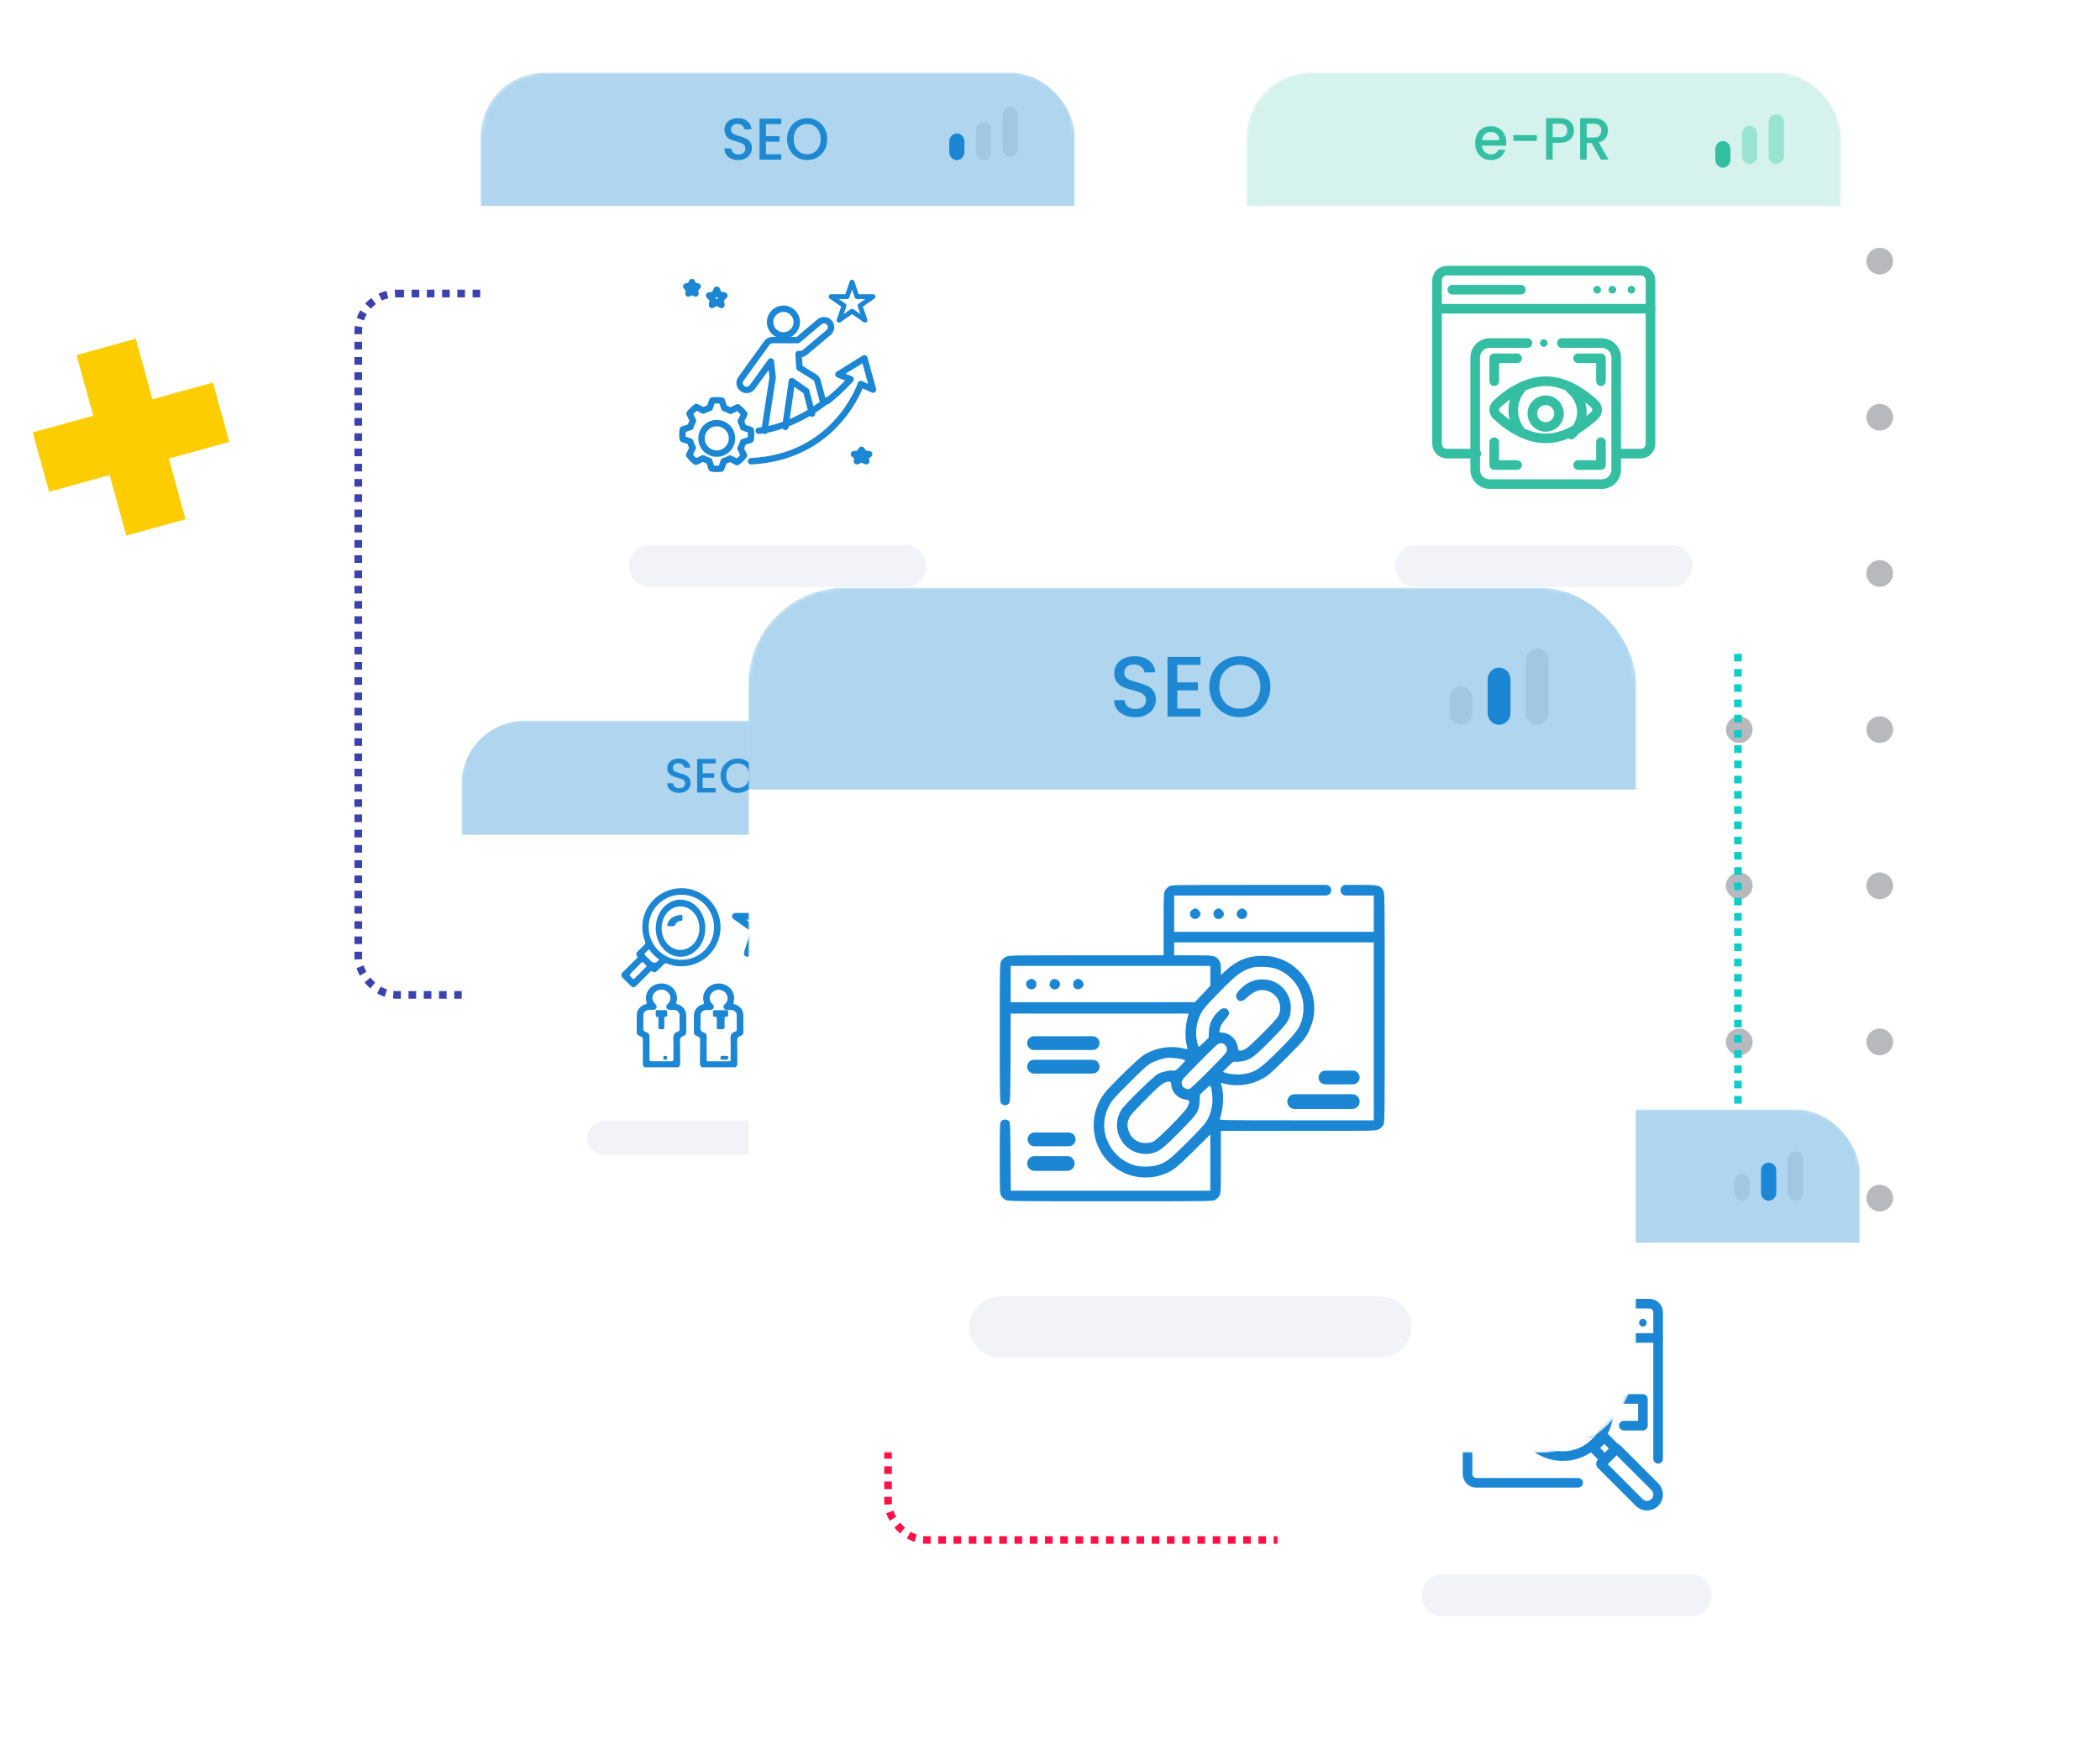 <svg width="551" height="459" viewBox="0 0 551 459" fill="none" xmlns="http://www.w3.org/2000/svg">
<path d="M537.17 303L534.28 311.45L525.827 308.55L523 316.815L531.453 319.714L528.562 328.164L536.83 331L539.72 322.55L548.173 325.45L551 317.185L542.547 314.286L545.438 305.836L537.17 303Z" fill="white"/>
<path d="M12.882 129.006L28.759 124.61L33.145 140.514L48.675 136.214L44.288 120.309L60.165 115.913L55.874 100.356L39.997 104.752L35.611 88.848L20.081 93.149L24.468 109.053L8.591 113.45L12.882 129.006Z" fill="#FDCD00"/>
<g opacity="0.34">
<circle cx="419.5" cy="68.5" r="3.5" fill="#303240"/>
<circle cx="419.5" cy="109.468" r="3.5" fill="#303240"/>
<circle cx="419.5" cy="150.437" r="3.5" fill="#303240"/>
<circle cx="419.5" cy="191.404" r="3.5" fill="#303240"/>
<circle cx="419.5" cy="232.373" r="3.5" fill="#303240"/>
<circle cx="419.5" cy="273.341" r="3.5" fill="#303240"/>
<circle cx="419.5" cy="314.309" r="3.5" fill="#303240"/>
<circle cx="456.352" cy="68.5" r="3.5" fill="#303240"/>
<circle cx="456.352" cy="109.468" r="3.5" fill="#303240"/>
<circle cx="456.352" cy="150.437" r="3.5" fill="#303240"/>
<circle cx="456.352" cy="191.404" r="3.5" fill="#303240"/>
<circle cx="456.352" cy="232.373" r="3.5" fill="#303240"/>
<circle cx="456.352" cy="273.341" r="3.5" fill="#303240"/>
<circle cx="456.352" cy="314.309" r="3.5" fill="#303240"/>
<circle cx="493.203" cy="68.5" r="3.5" fill="#303240"/>
<circle cx="493.203" cy="109.468" r="3.5" fill="#303240"/>
<circle cx="493.203" cy="150.437" r="3.5" fill="#303240"/>
<circle cx="493.203" cy="191.404" r="3.5" fill="#303240"/>
<circle cx="493.203" cy="232.373" r="3.5" fill="#303240"/>
<circle cx="493.203" cy="273.341" r="3.5" fill="#303240"/>
<circle cx="493.203" cy="314.309" r="3.5" fill="#303240"/>
</g>
<rect x="94" y="77" width="177" height="184" rx="10" stroke="#3C41B1" stroke-width="2" stroke-dasharray="2 2"/>
<rect x="279" y="162" width="177" height="184" rx="10" stroke="#0FCCC9" stroke-width="2" stroke-dasharray="2 2"/>
<rect x="233" y="220" width="177" height="184" rx="10" stroke="#FF1047" stroke-width="2" stroke-dasharray="2 2"/>
<g filter="url(#filter0_d_5896_10844)">
<g clip-path="url(#clip0_5896_10844)">
<mask id="mask0_5896_10844" style="mask-type:luminance" maskUnits="userSpaceOnUse" x="333" y="291" width="153" height="149">
<path d="M469.548 291H349.452C340.366 291 333 298.371 333 307.464V423.536C333 432.629 340.366 440 349.452 440H469.548C478.634 440 486 432.629 486 423.536V307.464C486 298.371 478.634 291 469.548 291Z" fill="white"/>
</mask>
<g mask="url(#mask0_5896_10844)">
<path d="M469.548 291H349.452C340.366 291 333 298.371 333 307.464V423.536C333 432.629 340.366 440 349.452 440H469.548C478.634 440 486 432.629 486 423.536V307.464C486 298.371 478.634 291 469.548 291Z" fill="white"/>
<path d="M515 291H303V326H515V291Z" fill="#B0D6EF"/>
<path d="M399.656 314C398.962 314 398.338 313.876 397.783 313.629C397.228 313.371 396.793 313.01 396.476 312.546C396.159 312.082 396 311.54 396 310.921H397.813C397.853 311.385 398.026 311.767 398.333 312.066C398.65 312.365 399.091 312.515 399.656 312.515C400.24 312.515 400.696 312.37 401.023 312.082C401.35 311.782 401.513 311.401 401.513 310.937C401.513 310.576 401.409 310.282 401.201 310.055C401.003 309.828 400.75 309.653 400.443 309.529C400.146 309.405 399.73 309.271 399.195 309.127C398.521 308.941 397.971 308.755 397.545 308.57C397.129 308.374 396.773 308.075 396.476 307.672C396.178 307.27 396.03 306.734 396.03 306.063C396.03 305.444 396.178 304.903 396.476 304.439C396.773 303.975 397.189 303.619 397.724 303.371C398.259 303.124 398.878 303 399.581 303C400.582 303 401.399 303.263 402.033 303.789C402.677 304.305 403.034 305.016 403.103 305.924H401.231C401.201 305.532 401.023 305.197 400.696 304.918C400.369 304.64 399.938 304.501 399.403 304.501C398.918 304.501 398.521 304.63 398.214 304.887C397.907 305.145 397.753 305.517 397.753 306.001C397.753 306.331 397.848 306.605 398.036 306.821C398.234 307.028 398.482 307.193 398.779 307.316C399.076 307.44 399.482 307.574 399.997 307.719C400.681 307.915 401.236 308.111 401.662 308.307C402.098 308.503 402.464 308.807 402.761 309.219C403.068 309.622 403.222 310.163 403.222 310.844C403.222 311.391 403.078 311.906 402.791 312.391C402.514 312.876 402.103 313.268 401.558 313.567C401.023 313.856 400.389 314 399.656 314ZM406.915 304.563V307.719H410.481V309.158H406.915V312.453H410.927V313.892H405.221V303.124H410.927V304.563H406.915ZM417.725 314C416.764 314 415.877 313.768 415.065 313.304C414.262 312.829 413.623 312.174 413.148 311.339C412.682 310.493 412.449 309.544 412.449 308.492C412.449 307.44 412.682 306.496 413.148 305.661C413.623 304.826 414.262 304.176 415.065 303.712C415.877 303.237 416.764 303 417.725 303C418.696 303 419.582 303.237 420.385 303.712C421.197 304.176 421.836 304.826 422.302 305.661C422.767 306.496 423 307.44 423 308.492C423 309.544 422.767 310.493 422.302 311.339C421.836 312.174 421.197 312.829 420.385 313.304C419.582 313.768 418.696 314 417.725 314ZM417.725 312.468C418.408 312.468 419.017 312.308 419.552 311.989C420.087 311.659 420.504 311.195 420.801 310.596C421.108 309.988 421.261 309.286 421.261 308.492C421.261 307.698 421.108 307.002 420.801 306.404C420.504 305.805 420.087 305.346 419.552 305.027C419.017 304.707 418.408 304.547 417.725 304.547C417.041 304.547 416.432 304.707 415.897 305.027C415.362 305.346 414.941 305.805 414.634 306.404C414.336 307.002 414.188 307.698 414.188 308.492C414.188 309.286 414.336 309.988 414.634 310.596C414.941 311.195 415.362 311.659 415.897 311.989C416.432 312.308 417.041 312.468 417.725 312.468Z" fill="#1E89D2"/>
<path d="M453 310.188C453 308.979 453.895 308 455 308C456.105 308 457 308.979 457 310.188V312.812C457 314.021 456.105 315 455 315C453.895 315 453 314.021 453 312.812V310.188Z" fill="#A1C7E1"/>
<path d="M460 307.083C460 305.933 460.895 305 462 305C463.105 305 464 305.933 464 307.083V312.917C464 314.067 463.105 315 462 315C460.895 315 460 314.067 460 312.917V307.083Z" fill="#1B86D3"/>
<path d="M467 304.031C467 302.909 467.895 302 469 302C470.105 302 471 302.909 471 304.031V312.969C471 314.091 470.105 315 469 315C467.895 315 467 314.091 467 312.969V304.031Z" fill="#A1C7E1"/>
<path d="M412.013 389H385.29C384.025 389 383 387.977 383 386.713V344.287C383 343.024 384.025 342 385.29 342H430.711C431.975 342 433 343.024 433 344.287V382.693" stroke="#1B86D3" stroke-width="2.523" stroke-linecap="round" stroke-linejoin="round"/>
<path d="M383 351H433" stroke="#1B86D3" stroke-width="2.523" stroke-linecap="round" stroke-linejoin="round"/>
<path d="M387 346H403" stroke="#1B86D3" stroke-width="2.523" stroke-linecap="round" stroke-linejoin="round"/>
<path d="M404 364H413" stroke="#1B86D3" stroke-width="2.523" stroke-linecap="round" stroke-linejoin="round"/>
<path d="M400 368H409" stroke="#1B86D3" stroke-width="2.523" stroke-linecap="round" stroke-linejoin="round"/>
<path d="M413 368H417" stroke="#1B86D3" stroke-width="2.523" stroke-linecap="round" stroke-linejoin="round"/>
<path d="M416 372H407" stroke="#1B86D3" stroke-width="2.523" stroke-linecap="round" stroke-linejoin="round"/>
<path d="M410 376H402" stroke="#1B86D3" stroke-width="2.523" stroke-linecap="round" stroke-linejoin="round"/>
<path d="M415 376H413" stroke="#1B86D3" stroke-width="2.523" stroke-linecap="round" stroke-linejoin="round"/>
<path d="M404 372H400" stroke="#1B86D3" stroke-width="2.523" stroke-linecap="round" stroke-linejoin="round"/>
<path d="M420.999 348C421.552 348 422 347.552 422 347C422 346.448 421.552 346 420.999 346C420.447 346 420 346.448 420 347C420 347.552 420.447 348 420.999 348Z" fill="#1B86D3"/>
<path d="M425 348C425.552 348 426 347.552 426 347C426 346.448 425.552 346 425 346C424.447 346 424 346.448 424 347C424 347.552 424.447 348 425 348Z" fill="#1B86D3"/>
<path d="M429 348C429.552 348 430 347.552 430 347C430 346.448 429.552 346 429 346C428.447 346 428 346.448 428 347C428 347.552 428.447 348 429 348Z" fill="#1B86D3"/>
<path d="M408 382C414.628 382 420 376.627 420 370C420 363.373 414.628 358 408 358C401.372 358 396 363.373 396 370C396 376.627 401.372 382 408 382Z" stroke="#1B86D3" stroke-width="2.523" stroke-linecap="round" stroke-linejoin="round"/>
<path d="M418.089 383.777L421.778 380.088C421.896 379.97 422.088 379.971 422.205 380.088L432.148 390.032C433.284 391.167 433.284 393.012 432.148 394.148C431.012 395.284 429.167 395.284 428.031 394.148L418.088 384.205C417.97 384.087 417.971 383.896 418.088 383.778L418.089 383.777Z" stroke="#1B86D3" stroke-width="2.523" stroke-linecap="round" stroke-linejoin="round"/>
<path d="M422 380.15L419.119 383L416 379.852L418.88 377L422 380.15Z" stroke="#1B86D3" stroke-width="2.523" stroke-linecap="round" stroke-linejoin="round"/>
<path d="M393 373H388V366H393" stroke="#1B86D3" stroke-width="2.523" stroke-linecap="round" stroke-linejoin="round"/>
<path d="M424 367H429V374H424" stroke="#1B86D3" stroke-width="2.523" stroke-linecap="round" stroke-linejoin="round"/>
<path d="M441.688 413H376.312C373.378 413 371 415.462 371 418.5C371 421.538 373.378 424 376.312 424H441.688C444.622 424 447 421.538 447 418.5C447 415.462 444.622 413 441.688 413Z" fill="#F2F3F8"/>
</g>
</g>
</g>
<g filter="url(#filter1_d_5896_10844)">
<g clip-path="url(#clip1_5896_10844)">
<mask id="mask1_5896_10844" style="mask-type:luminance" maskUnits="userSpaceOnUse" x="325" y="19" width="156" height="152">
<path d="M464.226 19H341.774C332.51 19 325 26.52 325 35.796V154.204C325 163.48 332.51 171 341.774 171H464.226C473.49 171 481 163.48 481 154.204V35.796C481 26.52 473.49 19 464.226 19Z" fill="white"/>
</mask>
<g mask="url(#mask1_5896_10844)">
<path d="M464.226 19H341.774C332.51 19 325 26.52 325 35.796V154.204C325 163.48 332.51 171 341.774 171H464.226C473.49 171 481 163.48 481 154.204V35.796C481 26.52 473.49 19 464.226 19Z" fill="white"/>
<path d="M511 19H295V54H511V19Z" fill="#34BFA3" fill-opacity="0.2"/>
<path d="M393.15 37.344C393.15 37.667 393.13 37.958 393.09 38.219H386.771C386.821 38.906 387.066 39.458 387.507 39.875C387.947 40.292 388.487 40.5 389.128 40.5C390.048 40.5 390.699 40.099 391.079 39.297H392.925C392.675 40.089 392.22 40.74 391.559 41.25C390.909 41.75 390.098 42 389.128 42C388.337 42 387.627 41.818 386.996 41.453C386.376 41.078 385.886 40.557 385.525 39.891C385.175 39.214 385 38.432 385 37.547C385 36.661 385.17 35.885 385.51 35.219C385.861 34.542 386.346 34.021 386.966 33.656C387.597 33.292 388.317 33.109 389.128 33.109C389.908 33.109 390.604 33.286 391.214 33.641C391.824 33.995 392.3 34.495 392.64 35.141C392.98 35.776 393.15 36.51 393.15 37.344ZM391.364 36.781C391.354 36.125 391.129 35.599 390.689 35.203C390.248 34.807 389.703 34.609 389.053 34.609C388.462 34.609 387.957 34.807 387.537 35.203C387.116 35.589 386.866 36.115 386.786 36.781H391.364ZM401.183 35.453V36.953H395.014V35.453H401.183ZM410.908 34.234C410.908 34.786 410.783 35.307 410.533 35.797C410.283 36.286 409.883 36.688 409.332 37C408.782 37.302 408.077 37.453 407.216 37.453H405.325V41.859H403.614V31H407.216C408.017 31 408.692 31.146 409.242 31.438C409.803 31.719 410.218 32.104 410.488 32.594C410.768 33.083 410.908 33.63 410.908 34.234ZM407.216 36C407.867 36 408.352 35.849 408.672 35.547C408.992 35.234 409.152 34.797 409.152 34.234C409.152 33.047 408.507 32.453 407.216 32.453H405.325V36H407.216ZM417.959 41.859L415.557 37.516H414.251V41.859H412.54V31H416.143C416.943 31 417.618 31.146 418.169 31.438C418.729 31.729 419.144 32.12 419.415 32.609C419.695 33.099 419.835 33.646 419.835 34.25C419.835 34.958 419.635 35.604 419.235 36.188C418.844 36.76 418.239 37.151 417.418 37.359L420 41.859H417.959ZM414.251 36.094H416.143C416.783 36.094 417.263 35.927 417.583 35.594C417.914 35.26 418.079 34.812 418.079 34.25C418.079 33.688 417.919 33.25 417.598 32.938C417.278 32.615 416.793 32.453 416.143 32.453H414.251V36.094Z" fill="#34BFA3"/>
<path d="M448 39.188C448 37.979 448.895 37 450 37C451.105 37 452 37.979 452 39.188V41.812C452 43.021 451.105 44 450 44C448.895 44 448 43.021 448 41.812V39.188Z" fill="#34BFA3"/>
<path d="M455 35.083C455 33.933 455.895 33 457 33C458.105 33 459 33.933 459 35.083V40.917C459 42.067 458.105 43 457 43C455.895 43 455 42.067 455 40.917V35.083Z" fill="#99E4D5"/>
<path d="M462 32.031C462 30.909 462.895 30 464 30C465.105 30 466 30.909 466 32.031V40.969C466 42.091 465.105 43 464 43C462.895 43 462 42.091 462 40.969V32.031Z" fill="#99E4D5"/>
<path d="M385.305 118.999H377.565C376.148 118.999 375 117.856 375 116.445V73.554C375 72.143 376.148 71 377.565 71H428.435C429.852 71 431 72.143 431 73.554V116.446C431 117.857 429.852 119 428.435 119H422.358" stroke="#34BFA3" stroke-width="2.523" stroke-linecap="round" stroke-linejoin="round"/>
<path d="M407.754 90H418.205C420.301 90 422 91.699 422 93.795V123.205C422 125.301 420.301 127 418.205 127H388.795C386.699 127 385 125.301 385 123.205V93.795C385 91.699 386.699 90 388.795 90H398.71" stroke="#34BFA3" stroke-width="2.523" stroke-linecap="round" stroke-linejoin="round"/>
<path d="M375 81H431" stroke="#34BFA3" stroke-width="2.523" stroke-linecap="round" stroke-linejoin="round"/>
<path d="M379 76H397" stroke="#34BFA3" stroke-width="2.523" stroke-linecap="round" stroke-linejoin="round"/>
<path d="M417 77C417.553 77 418 76.552 418 76C418 75.448 417.553 75 417 75C416.447 75 416 75.448 416 76C416 76.552 416.447 77 417 77Z" fill="#34BFA3"/>
<path d="M403 91C403.552 91 404 90.552 404 90C404 89.448 403.552 89 403 89C402.448 89 402 89.448 402 90C402 90.552 402.448 91 403 91Z" fill="#34BFA3"/>
<path d="M421 77C421.552 77 422 76.552 422 76C422 75.448 421.552 75 421 75C420.448 75 420 75.448 420 76C420 76.552 420.448 77 421 77Z" fill="#34BFA3"/>
<path d="M426 77C426.552 77 427 76.552 427 76C427 75.448 426.552 75 426 75C425.448 75 425 75.448 425 76C425 76.552 425.448 77 426 77Z" fill="#34BFA3"/>
<path d="M390 100V94H396" stroke="#34BFA3" stroke-width="2.523" stroke-linecap="round" stroke-linejoin="round"/>
<path d="M412 94H418V100" stroke="#34BFA3" stroke-width="2.523" stroke-linecap="round" stroke-linejoin="round"/>
<path d="M418 116V122H412" stroke="#34BFA3" stroke-width="2.523" stroke-linecap="round" stroke-linejoin="round"/>
<path d="M396 122H390V116" stroke="#34BFA3" stroke-width="2.523" stroke-linecap="round" stroke-linejoin="round"/>
<path d="M390.608 108.915C389.797 108.146 389.797 106.855 390.608 106.085C392.898 103.912 397.81 100 403.5 100C409.189 100 414.102 103.912 416.392 106.085C417.203 106.855 417.203 108.146 416.392 108.915C414.102 111.088 409.189 115 403.5 115C397.81 115 392.898 111.088 390.608 108.915Z" stroke="#34BFA3" stroke-width="2.523" stroke-linecap="round" stroke-linejoin="round"/>
<path d="M396.795 113C395.67 111.523 395 109.657 395 107.629C395 105.481 395.753 103.516 397 102" stroke="#34BFA3" stroke-width="2.523" stroke-linecap="round" stroke-linejoin="round"/>
<path d="M410 102C411.853 103.547 413 105.701 413 108.086C413 110.469 411.933 112.466 410.199 114" stroke="#34BFA3" stroke-width="2.523" stroke-linecap="round" stroke-linejoin="round"/>
<path d="M403.5 112C405.433 112 407 110.433 407 108.5C407 106.567 405.433 105 403.5 105C401.567 105 400 106.567 400 108.5C400 110.433 401.567 112 403.5 112Z" stroke="#34BFA3" stroke-width="2.523" stroke-linecap="round" stroke-linejoin="round"/>
<path d="M436.548 143H369.452C366.441 143 364 145.462 364 148.5C364 151.538 366.441 154 369.452 154H436.548C439.559 154 442 151.538 442 148.5C442 145.462 439.559 143 436.548 143Z" fill="#F2F3F8"/>
</g>
</g>
</g>
<g filter="url(#filter2_d_5896_10844)">
<g clip-path="url(#clip2_5896_10844)">
<mask id="mask2_5896_10844" style="mask-type:luminance" maskUnits="userSpaceOnUse" x="124" y="19" width="156" height="152">
<path d="M263.226 19H140.774C131.51 19 124 26.52 124 35.796V154.204C124 163.48 131.51 171 140.774 171H263.226C272.49 171 280 163.48 280 154.204V35.796C280 26.52 272.49 19 263.226 19Z" fill="white"/>
</mask>
<g mask="url(#mask2_5896_10844)">
<path d="M263.226 19H140.774C131.51 19 124 26.52 124 35.796V154.204C124 163.48 131.51 171 140.774 171H263.226C272.49 171 280 163.48 280 154.204V35.796C280 26.52 272.49 19 263.226 19Z" fill="white"/>
<path d="M310 19H94V54H310V19Z" fill="#B0D6EF"/>
<path d="M191.656 42C190.962 42 190.338 41.876 189.783 41.629C189.228 41.371 188.793 41.01 188.476 40.546C188.159 40.082 188 39.54 188 38.921H189.813C189.853 39.385 190.026 39.767 190.333 40.066C190.65 40.365 191.091 40.515 191.656 40.515C192.24 40.515 192.696 40.37 193.023 40.082C193.35 39.782 193.513 39.401 193.513 38.937C193.513 38.576 193.409 38.282 193.201 38.055C193.003 37.828 192.75 37.653 192.443 37.529C192.146 37.405 191.73 37.271 191.195 37.127C190.521 36.941 189.971 36.755 189.545 36.57C189.129 36.374 188.773 36.075 188.476 35.672C188.178 35.27 188.03 34.734 188.03 34.063C188.03 33.444 188.178 32.903 188.476 32.439C188.773 31.975 189.189 31.619 189.724 31.371C190.259 31.124 190.878 31 191.581 31C192.582 31 193.399 31.263 194.033 31.789C194.677 32.305 195.034 33.016 195.103 33.924H193.231C193.201 33.532 193.023 33.197 192.696 32.918C192.369 32.64 191.938 32.501 191.403 32.501C190.918 32.501 190.521 32.63 190.214 32.888C189.907 33.145 189.753 33.517 189.753 34.001C189.753 34.331 189.848 34.605 190.036 34.821C190.234 35.028 190.482 35.193 190.779 35.316C191.076 35.44 191.482 35.574 191.997 35.719C192.681 35.915 193.236 36.111 193.662 36.307C194.098 36.503 194.464 36.807 194.761 37.219C195.068 37.622 195.222 38.163 195.222 38.844C195.222 39.391 195.078 39.906 194.791 40.391C194.514 40.876 194.103 41.268 193.558 41.567C193.023 41.856 192.389 42 191.656 42ZM198.915 32.563V35.719H202.481V37.157H198.915V40.453H202.927V41.892H197.221V31.124H202.927V32.563H198.915ZM209.725 42C208.764 42 207.877 41.768 207.065 41.304C206.262 40.829 205.623 40.174 205.148 39.339C204.682 38.493 204.449 37.544 204.449 36.492C204.449 35.44 204.682 34.496 205.148 33.661C205.623 32.826 206.262 32.176 207.065 31.712C207.877 31.237 208.764 31 209.725 31C210.696 31 211.582 31.237 212.385 31.712C213.197 32.176 213.836 32.826 214.302 33.661C214.767 34.496 215 35.44 215 36.492C215 37.544 214.767 38.493 214.302 39.339C213.836 40.174 213.197 40.829 212.385 41.304C211.582 41.768 210.696 42 209.725 42ZM209.725 40.468C210.408 40.468 211.017 40.309 211.552 39.989C212.087 39.659 212.504 39.195 212.801 38.596C213.108 37.988 213.261 37.286 213.261 36.492C213.261 35.698 213.108 35.002 212.801 34.404C212.504 33.805 212.087 33.346 211.552 33.027C211.017 32.707 210.408 32.547 209.725 32.547C209.041 32.547 208.432 32.707 207.897 33.027C207.362 33.346 206.941 33.805 206.634 34.404C206.336 35.002 206.188 35.698 206.188 36.492C206.188 37.286 206.336 37.988 206.634 38.596C206.941 39.195 207.362 39.659 207.897 39.989C208.432 40.309 209.041 40.468 209.725 40.468Z" fill="#1E89D2"/>
<path d="M247 37.188C247 35.979 247.895 35 249 35C250.105 35 251 35.979 251 37.188V39.812C251 41.021 250.105 42 249 42C247.895 42 247 41.021 247 39.812V37.188Z" fill="#1B86D3"/>
<path d="M254 34.083C254 32.933 254.895 32 256 32C257.105 32 258 32.933 258 34.083V39.917C258 41.067 257.105 42 256 42C254.895 42 254 41.067 254 39.917V34.083Z" fill="#A1C7E1"/>
<path d="M261 30.031C261 28.909 261.895 28 263 28C264.105 28 265 28.909 265 30.031V38.969C265 40.091 264.105 41 263 41C261.895 41 261 40.091 261 38.969V30.031Z" fill="#A1C7E1"/>
<path d="M186.001 105C186.452 105 186.896 105.033 187.33 105.098L187.984 107.076C188.555 107.24 189.099 107.472 189.603 107.765L191.48 106.861C192.145 107.371 192.736 107.973 193.234 108.646L192.296 110.507C192.58 111.016 192.804 111.565 192.956 112.141L194.924 112.826C195.032 113.657 195.025 114.501 194.902 115.33L192.924 115.983C192.761 116.55 192.53 117.094 192.234 117.603L193.139 119.48C192.628 120.145 192.027 120.735 191.353 121.234L189.492 120.296C188.978 120.583 188.43 120.805 187.859 120.956L187.174 122.924C186.342 123.032 185.5 123.025 184.67 122.902L184.016 120.924C183.45 120.761 182.907 120.53 182.397 120.234L180.52 121.139C179.855 120.628 179.264 120.027 178.766 119.354L179.704 117.493C179.417 116.978 179.195 116.428 179.044 115.859L177.076 115.173C176.968 114.341 176.975 113.499 177.098 112.67L179.076 112.017C179.24 111.445 179.472 110.901 179.766 110.397L178.861 108.52C179.372 107.855 179.973 107.265 180.647 106.766L182.508 107.704C183.022 107.417 183.57 107.195 184.141 107.043L184.827 105.076C185.216 105.026 185.608 105 186.001 105Z" stroke="#1B86D3" stroke-width="1.682" stroke-linecap="round" stroke-linejoin="round"/>
<path d="M186 119C188.209 119 190 117.21 190 115C190 112.79 188.21 111 186 111C183.79 111 182 112.79 182 115C182 117.21 183.79 119 186 119Z" stroke="#1B86D3" stroke-width="1.682" stroke-linecap="round" stroke-linejoin="round"/>
<path d="M204 112L205.722 100L209.505 102.662L211 108.491" stroke="#1B86D3" stroke-width="1.682" stroke-linecap="round" stroke-linejoin="round"/>
<path d="M213.899 105.342L212.407 99.841C212.266 99.456 211.999 99.128 211.648 98.912L207.709 96.478L207.46 92.87H207.952C208.389 92.87 208.813 92.717 209.147 92.436L215.349 87.221C216.127 86.567 216.221 85.414 215.56 84.644C214.901 83.875 213.736 83.781 212.959 84.435L207.273 89.216H200.644C200.048 89.216 199.488 89.501 199.141 89.981L192.344 99.402C191.751 100.223 191.944 101.366 192.773 101.953C193.099 102.183 193.473 102.293 193.845 102.293C194.421 102.293 194.988 102.027 195.348 101.528L200.187 94.821L200.672 98.985L198.526 113C198.577 112.996 198.628 112.992 198.68 112.987C198.721 112.943 198.773 112.905 198.84 112.872" stroke="#1B86D3" stroke-width="1.682" stroke-linecap="round" stroke-linejoin="round"/>
<path d="M203.5 88C205.433 88 207 86.433 207 84.5C207 82.567 205.433 81 203.5 81C201.567 81 200 82.567 200 84.5C200 86.433 201.567 88 203.5 88Z" stroke="#1B86D3" stroke-width="1.682" stroke-linecap="round" stroke-linejoin="round"/>
<path d="M221.501 74L222.799 77.819H227L223.602 80.18L224.9 84L221.501 81.639L218.101 84L219.4 80.18L216 77.819H220.202L221.501 74Z" stroke="#1B86D3" stroke-width="1.261" stroke-linecap="round" stroke-linejoin="round"/>
<path d="M186 76L186.618 77.316L188 77.528L187 78.553L187.236 80L186 79.317L184.764 80L185 78.553L184 77.528L185.381 77.316L186 76Z" stroke="#1B86D3" stroke-width="1.682" stroke-linecap="round" stroke-linejoin="round"/>
<path d="M179.5 74L179.964 74.987L181 75.145L180.251 75.915L180.427 77L179.5 76.487L178.574 77L178.751 75.915L178 75.145L179.037 74.987L179.5 74Z" stroke="#1B86D3" stroke-width="1.682" stroke-linecap="round" stroke-linejoin="round"/>
<path d="M224 118L224.618 118.987L226 119.146L224.999 119.914L225.235 121L224 120.487L222.763 121L222.999 119.914L222 119.146L223.382 118.987L224 118Z" stroke="#1B86D3" stroke-width="1.682" stroke-linecap="round" stroke-linejoin="round"/>
<path d="M215.083 105.186C217.067 103.603 219.104 101.719 221.137 99.482L217.923 98.219L224.741 94L227 102.205L223.803 100.75C223.803 100.75 217.498 119.902 195 121" stroke="#1B86D3" stroke-width="1.682" stroke-linecap="round" stroke-linejoin="round"/>
<path d="M197 113C197 113 205.349 112.606 215 105" stroke="#1B86D3" stroke-width="1.682" stroke-linecap="round" stroke-linejoin="round"/>
<path d="M235.548 143H168.452C165.441 143 163 145.462 163 148.5C163 151.538 165.441 154 168.452 154H235.548C238.559 154 241 151.538 241 148.5C241 145.462 238.559 143 235.548 143Z" fill="#F2F3F8"/>
</g>
</g>
</g>
<g filter="url(#filter3_d_5896_10844)">
<g clip-path="url(#clip3_5896_10844)">
<mask id="mask3_5896_10844" style="mask-type:luminance" maskUnits="userSpaceOnUse" x="119" y="189" width="132" height="129">
<path d="M236.806 189H133.194C125.355 189 119 195.382 119 203.254V303.746C119 311.618 125.355 318 133.194 318H236.806C244.645 318 251 311.618 251 303.746V203.254C251 195.382 244.645 189 236.806 189Z" fill="white"/>
</mask>
<g mask="url(#mask3_5896_10844)">
<path d="M236.806 189H133.194C125.355 189 119 195.382 119 203.254V303.746C119 311.618 125.355 318 133.194 318H236.806C244.645 318 251 311.618 251 303.746V203.254C251 195.382 244.645 189 236.806 189Z" fill="white"/>
<path d="M276 189H93V219H276V189Z" fill="#B0D6EF"/>
<path d="M176.114 208C175.523 208 174.992 207.899 174.519 207.696C174.046 207.485 173.675 207.19 173.405 206.81C173.135 206.43 173 205.987 173 205.481H174.544C174.578 205.861 174.726 206.173 174.987 206.418C175.257 206.662 175.633 206.785 176.114 206.785C176.612 206.785 177 206.667 177.279 206.43C177.557 206.186 177.696 205.873 177.696 205.494C177.696 205.198 177.608 204.958 177.431 204.772C177.262 204.586 177.047 204.443 176.785 204.342C176.532 204.241 176.177 204.131 175.722 204.013C175.148 203.861 174.679 203.709 174.316 203.557C173.962 203.397 173.658 203.152 173.405 202.823C173.152 202.494 173.025 202.055 173.025 201.506C173.025 201 173.152 200.557 173.405 200.177C173.658 199.797 174.013 199.506 174.468 199.304C174.924 199.101 175.452 199 176.051 199C176.903 199 177.599 199.215 178.139 199.646C178.688 200.068 178.992 200.65 179.051 201.392H177.456C177.431 201.072 177.279 200.797 177 200.57C176.722 200.342 176.355 200.228 175.899 200.228C175.485 200.228 175.148 200.333 174.886 200.544C174.625 200.755 174.494 201.059 174.494 201.456C174.494 201.726 174.574 201.949 174.734 202.127C174.903 202.295 175.114 202.43 175.367 202.532C175.62 202.633 175.966 202.743 176.405 202.861C176.987 203.021 177.46 203.181 177.823 203.342C178.194 203.502 178.506 203.751 178.76 204.089C179.021 204.418 179.152 204.861 179.152 205.418C179.152 205.865 179.03 206.287 178.785 206.684C178.549 207.08 178.198 207.401 177.734 207.646C177.279 207.882 176.739 208 176.114 208ZM182.298 200.278V202.861H185.336V204.038H182.298V206.734H185.716V207.911H180.855V199.101H185.716V200.278H182.298ZM191.506 208C190.688 208 189.932 207.81 189.24 207.43C188.557 207.042 188.012 206.506 187.607 205.823C187.211 205.131 187.012 204.354 187.012 203.494C187.012 202.633 187.211 201.861 187.607 201.177C188.012 200.494 188.557 199.962 189.24 199.582C189.932 199.194 190.688 199 191.506 199C192.333 199 193.089 199.194 193.772 199.582C194.464 199.962 195.008 200.494 195.405 201.177C195.802 201.861 196 202.633 196 203.494C196 204.354 195.802 205.131 195.405 205.823C195.008 206.506 194.464 207.042 193.772 207.43C193.089 207.81 192.333 208 191.506 208ZM191.506 206.747C192.088 206.747 192.607 206.616 193.063 206.354C193.519 206.084 193.873 205.705 194.127 205.215C194.388 204.717 194.519 204.143 194.519 203.494C194.519 202.844 194.388 202.274 194.127 201.785C193.873 201.295 193.519 200.92 193.063 200.658C192.607 200.397 192.088 200.266 191.506 200.266C190.924 200.266 190.405 200.397 189.949 200.658C189.493 200.92 189.135 201.295 188.873 201.785C188.62 202.274 188.493 202.844 188.493 203.494C188.493 204.143 188.62 204.717 188.873 205.215C189.135 205.705 189.493 206.084 189.949 206.354C190.405 206.616 190.924 206.747 191.506 206.747Z" fill="#1E89D2"/>
<path d="M223 205.875C223 204.839 223.895 204 225 204C226.105 204 227 204.839 227 205.875V208.125C227 209.161 226.105 210 225 210C223.895 210 223 209.161 223 208.125V205.875Z" fill="#A1C7E1"/>
<path d="M228 202.875C228 201.839 228.895 201 230 201C231.105 201 232 201.839 232 202.875V208.125C232 209.161 231.105 210 230 210C228.895 210 228 209.161 228 208.125V202.875Z" fill="#1B86D3"/>
<path d="M234 199.719C234 198.77 234.895 198 236 198C237.105 198 238 198.77 238 199.719V207.281C238 208.23 237.105 209 236 209C234.895 209 234 208.23 234 207.281V199.719Z" fill="#A1C7E1"/>
<path d="M161.004 255.483C161.258 255.073 161.635 254.776 161.972 254.44C162.974 253.427 163.985 252.418 165.001 251.422C165.202 251.226 165.29 251.091 165.075 250.82C164.76 250.414 164.808 250.056 165.185 249.672C165.784 249.056 166.388 248.445 167.01 247.855C167.281 247.598 167.329 247.388 167.189 247.021C164.896 241.145 168.27 234.718 174.394 233.272C180.224 231.897 186.068 235.883 186.899 241.795C187.692 247.445 183.713 252.684 178.088 253.405C176.333 253.632 174.63 253.448 172.993 252.78C172.613 252.623 172.376 252.697 172.109 252.977C171.536 253.575 170.936 254.143 170.341 254.719C169.907 255.142 169.57 255.191 169.076 254.832C168.809 254.64 168.695 254.793 168.542 254.946C167.347 256.138 166.156 257.33 164.961 258.518C164.322 259.155 163.959 259.164 163.337 258.526C162.558 257.727 161.705 256.998 161 256.12V255.479L161.004 255.483ZM176.709 251.798C181.454 251.802 185.284 248.021 185.293 243.315C185.302 238.525 181.52 234.726 176.731 234.718C172.004 234.709 168.117 238.525 168.13 243.201C168.143 248.248 172.275 251.881 176.709 251.798ZM167.574 253.496C167.574 253.344 167.487 253.274 167.412 253.2C167.198 252.981 166.966 252.78 166.769 252.545C166.563 252.3 166.419 252.353 166.218 252.562C165.438 253.361 164.642 254.143 163.85 254.933C162.948 255.832 162.952 255.828 163.885 256.706C164.086 256.898 164.213 256.906 164.41 256.706C165.399 255.706 166.401 254.715 167.395 253.719C167.469 253.645 167.526 253.558 167.579 253.492L167.574 253.496ZM170.888 251.754C170.831 251.689 170.792 251.619 170.735 251.58C169.807 250.916 169.014 250.117 168.354 249.191C168.227 249.017 168.135 249.1 168.025 249.204C167.767 249.466 167.522 249.737 167.242 249.977C166.975 250.204 166.949 250.375 167.224 250.628C167.719 251.082 168.183 251.571 168.656 252.042C169.362 252.747 170.045 252.727 170.704 251.981C170.765 251.916 170.818 251.842 170.884 251.754H170.888Z" fill="#1B86D3"/>
<path d="M167.115 279.996C166.725 279.772 166.604 279.439 166.609 279.018C166.622 276.919 166.604 274.819 166.622 272.724C166.622 272.332 166.528 272.074 166.116 271.944C165.909 271.876 165.721 271.767 165.524 271.67C165.192 271.502 165.009 271.244 165.009 270.886C165.009 269.288 164.982 267.695 165.022 266.097C165.049 264.917 166.017 263.817 167.312 263.445C167.653 263.348 167.702 263.239 167.599 262.927C166.927 260.815 168.249 258.648 170.511 258.117C172.765 257.586 175.024 258.918 175.49 261.08C175.624 261.705 175.615 262.345 175.387 262.961C175.293 263.209 175.297 263.332 175.629 263.428C177.13 263.867 177.986 264.997 177.99 266.489C177.99 267.863 177.972 269.238 177.999 270.612C178.013 271.172 177.829 271.585 177.264 271.759C176.507 271.991 176.346 272.454 176.368 273.167C176.426 275.114 176.382 277.066 176.395 279.018C176.395 279.439 176.274 279.768 175.889 280H167.115V279.996ZM168.361 274.878C168.361 275.881 168.374 276.889 168.352 277.892C168.343 278.272 168.473 278.415 168.889 278.411C170.619 278.394 172.344 278.394 174.074 278.411C174.5 278.411 174.647 278.288 174.643 277.875C174.625 276.1 174.688 274.326 174.612 272.555C174.571 271.573 174.809 270.877 175.875 270.578C176.153 270.498 176.247 270.304 176.243 270.034C176.234 268.808 176.247 267.581 176.234 266.354C176.225 265.503 175.62 264.954 174.71 264.934C174.334 264.925 173.953 264.942 173.581 264.912C173.214 264.883 172.927 264.706 172.797 264.364C172.671 264.036 172.779 263.757 173.012 263.509C173.097 263.42 173.187 263.335 173.267 263.247C174.078 262.374 174.029 261.11 173.155 260.279C172.277 259.445 170.879 259.394 169.956 260.165C168.876 261.064 168.853 262.353 169.907 263.458C170.162 263.728 170.337 264.006 170.184 264.377C170.019 264.777 169.669 264.912 169.248 264.929C168.948 264.942 168.652 264.929 168.352 264.934C167.334 264.946 166.752 265.49 166.747 266.455C166.738 267.623 166.756 268.791 166.738 269.958C166.738 270.279 166.824 270.498 167.16 270.612C167.308 270.662 167.437 270.755 167.581 270.805C168.163 271.016 168.365 271.43 168.356 271.995C168.338 272.956 168.352 273.917 168.356 274.878H168.361Z" fill="#1B86D3"/>
<path d="M182.107 280C181.726 279.769 181.6 279.432 181.605 279.014C181.614 276.888 181.6 274.761 181.618 272.635C181.618 272.285 181.511 272.079 181.165 271.961C181.004 271.906 180.856 271.814 180.699 271.751C180.206 271.557 179.996 271.224 180 270.71C180.018 269.278 180 267.847 180.009 266.415C180.014 265.029 180.91 263.868 182.327 263.459C182.69 263.354 182.694 263.227 182.604 262.928C181.865 260.473 183.743 258.064 186.428 258.001C189.149 257.938 191.17 260.397 190.422 262.899C190.315 263.252 190.364 263.362 190.74 263.472C192.116 263.875 192.986 265.021 192.99 266.373C192.995 267.805 192.972 269.236 193 270.668C193.008 271.216 192.807 271.607 192.265 271.767C191.525 271.986 191.35 272.428 191.368 273.127C191.422 275.107 191.381 277.086 191.39 279.061C191.39 279.469 191.256 279.781 190.884 279.991H182.111L182.107 280ZM183.357 274.863C183.357 275.852 183.357 276.842 183.357 277.831C183.357 278.408 183.362 278.412 183.998 278.417C185.666 278.417 187.329 278.417 188.997 278.417C189.624 278.417 189.638 278.404 189.638 277.831C189.638 276.088 189.691 274.345 189.62 272.605C189.579 271.612 189.817 270.9 190.902 270.593C191.135 270.525 191.251 270.365 191.247 270.125C191.238 268.824 191.256 267.527 191.229 266.229C191.215 265.543 190.579 265 189.839 264.966C189.606 264.958 189.369 264.962 189.131 264.962C188.624 264.962 188.1 264.987 187.831 264.457C187.571 263.943 187.961 263.64 188.266 263.303C189.144 262.33 189.028 261.003 188.01 260.182C187.029 259.391 185.576 259.505 184.716 260.435C183.918 261.299 183.967 262.511 184.846 263.404C185.137 263.703 185.366 264.006 185.177 264.432C184.985 264.87 184.581 264.962 184.133 264.966C183.864 264.966 183.6 264.966 183.331 264.966C182.34 264.983 181.757 265.535 181.748 266.47C181.739 267.472 181.802 268.483 181.726 269.48C181.672 270.209 181.896 270.647 182.645 270.874C183.174 271.035 183.366 271.435 183.353 271.952C183.335 272.925 183.349 273.902 183.349 274.875L183.357 274.863Z" fill="#1B86D3"/>
<path d="M197.95 280C197.59 279.73 197.486 279.359 197.486 278.916C197.499 276.847 197.482 274.777 197.499 272.712C197.499 272.32 197.42 272.058 197.031 271.932C196.866 271.877 196.721 271.772 196.563 271.696C196.191 271.527 196.009 271.228 196.009 270.823C196.009 269.302 195.984 267.78 196.017 266.258C196.046 264.947 196.907 263.839 198.169 263.438C198.475 263.341 198.508 263.227 198.425 262.945C197.734 260.517 199.348 258.118 201.822 258.004C204.578 257.878 206.278 260.492 205.653 262.772C205.542 263.181 205.583 263.35 206.013 263.497C207.254 263.923 207.987 265.036 207.991 266.376C207.991 267.826 207.979 269.272 208 270.722C208.007 271.215 207.851 271.586 207.396 271.729C206.647 271.97 206.469 272.45 206.489 273.222C206.551 275.169 206.502 277.121 206.514 279.072C206.514 279.481 206.402 279.793 206.042 279.996H197.945L197.95 280ZM199.108 274.87C199.108 275.873 199.124 276.881 199.1 277.884C199.088 278.301 199.232 278.42 199.625 278.415C201.206 278.398 202.786 278.398 204.371 278.415C204.789 278.42 204.925 278.276 204.921 277.855C204.905 276.08 204.958 274.305 204.896 272.535C204.859 271.565 205.095 270.891 206.059 270.6C206.316 270.524 206.411 270.334 206.407 270.06C206.398 268.85 206.415 267.637 206.394 266.422C206.378 265.466 205.827 264.951 204.871 264.934C204.511 264.93 204.144 264.985 203.787 264.884C203.167 264.706 202.968 264.066 203.382 263.56C203.518 263.391 203.68 263.235 203.804 263.054C204.325 262.308 204.313 261.326 203.784 260.563C203.266 259.813 202.339 259.459 201.487 259.691C199.844 260.138 199.315 262.098 200.498 263.379C200.779 263.682 200.953 264.003 200.788 264.412C200.618 264.825 200.259 264.926 199.857 264.93C199.608 264.93 199.364 264.93 199.116 264.93C198.194 264.943 197.627 265.516 197.623 266.452C197.619 267.442 197.672 268.437 197.606 269.419C197.557 270.162 197.751 270.621 198.471 270.849C198.943 271.001 199.116 271.384 199.108 271.89C199.092 272.881 199.104 273.871 199.104 274.861L199.108 274.87Z" fill="#1B86D3"/>
<path d="M193.493 239.499C194.304 239.499 195.115 239.476 195.922 239.508C196.32 239.521 196.474 239.367 196.578 239C197.067 237.274 197.584 235.561 198.087 233.839C198.196 233.472 198.35 233.15 198.753 233.037C199.265 232.897 199.695 233.16 199.867 233.731C200.379 235.448 200.905 237.165 201.385 238.891C201.516 239.358 201.716 239.521 202.205 239.508C203.714 239.476 205.222 239.494 206.73 239.499C207.487 239.499 207.813 239.657 207.949 240.092C208.094 240.554 207.94 240.867 207.333 241.302C206.064 242.204 204.796 243.105 203.514 243.989C203.21 244.198 203.156 244.392 203.269 244.737C203.795 246.368 204.289 248.008 204.801 249.644C204.914 250.006 204.973 250.355 204.701 250.677C204.357 251.085 203.872 251.108 203.351 250.709C202.024 249.703 200.692 248.697 199.383 247.664C199.102 247.442 198.925 247.446 198.648 247.664C197.349 248.679 196.025 249.667 194.717 250.677C194.336 250.972 193.951 251.139 193.498 250.849C193.135 250.614 193.04 250.229 193.217 249.653C193.697 248.09 194.164 246.522 194.675 244.972C194.843 244.46 194.789 244.166 194.309 243.849C193.036 243.01 191.808 242.104 190.567 241.221C190.069 240.867 189.901 240.509 190.055 240.106C190.241 239.612 190.635 239.485 191.124 239.499C191.917 239.517 192.714 239.499 193.507 239.499H193.493ZM193.806 241.266C193.833 241.343 193.833 241.379 193.851 241.393C194.626 241.945 195.405 242.498 196.18 243.047C196.733 243.441 196.846 243.74 196.651 244.397C196.438 245.113 196.207 245.824 195.989 246.536C195.881 246.889 195.786 247.242 195.681 247.596C196.402 247.17 197.031 246.699 197.652 246.214C198.543 245.519 199.431 245.516 200.316 246.205C200.968 246.712 201.629 247.202 202.368 247.764C201.992 246.54 201.657 245.43 201.308 244.329C201.145 243.817 201.276 243.432 201.711 243.128C202.454 242.607 203.192 242.086 203.926 241.556C204.017 241.492 204.175 241.47 204.153 241.27C203.151 241.27 202.151 241.275 201.149 241.27C200.484 241.266 200.198 241.044 200.008 240.409C199.899 240.042 199.799 239.675 199.69 239.313C199.473 238.579 199.251 237.845 198.988 236.979C198.64 238.167 198.332 239.213 198.019 240.26C197.765 241.112 197.553 241.27 196.66 241.27C195.713 241.27 194.766 241.27 193.801 241.27L193.806 241.266Z" fill="#1B86D3"/>
<path d="M198.848 255.995C198.811 255.995 198.653 255.986 198.5 255.963C197.973 255.889 197.897 255.697 198.147 255.147C198.346 254.711 198.681 254.445 199.037 254.207C199.321 254.024 199.292 253.886 199.025 253.712C198.434 253.327 197.969 252.846 198.002 251.975C198.014 251.622 198.111 251.315 198.297 251.039C198.827 250.242 199.96 249.815 200.801 250.077C200.98 250.132 200.975 250.256 200.963 250.407C200.935 250.723 200.798 250.984 200.62 251.218C200.433 251.466 200.199 251.649 199.948 251.805C199.673 251.975 199.669 252.112 199.948 252.291C200.166 252.433 200.385 252.603 200.559 252.804C200.996 253.309 201.117 253.909 200.882 254.578C200.624 255.312 199.657 256.022 198.843 255.999L198.848 255.995Z" fill="#1B86D3"/>
<path d="M176.492 251C172.925 251 169.996 247.665 170 243.519C170.008 239.041 173.204 235.963 176.5 236C180.087 236.037 183.008 239.391 183 243.528C182.992 247.632 180.059 251 176.492 251ZM176.524 237.797C174.021 237.705 171.546 240.04 171.542 243.477C171.538 247.034 174.085 249.226 176.448 249.213C179.198 249.194 181.434 246.706 181.446 243.592C181.458 240.358 179.294 237.811 176.524 237.797Z" fill="#1B86D3"/>
<path d="M171.494 265.001C171.847 265.001 172.195 265.01 172.547 265.001C172.859 264.988 173.023 265.113 172.995 265.494C172.979 265.714 172.979 265.934 172.995 266.153C173.023 266.548 172.935 266.794 172.519 266.741C172.251 266.704 172.243 266.929 172.243 267.149C172.243 267.933 172.231 268.722 172.251 269.506C172.259 269.883 172.123 270.004 171.807 270C170.534 269.986 170.722 270.126 170.706 268.816C170.698 268.265 170.698 267.718 170.706 267.166C170.706 266.879 170.63 266.709 170.346 266.736C170.093 266.759 169.997 266.615 170.001 266.342C170.021 264.777 169.813 265.032 171.122 265.006C171.25 265.006 171.374 265.006 171.502 265.006L171.494 265.001Z" fill="#1B86D3"/>
<path d="M172.507 277C172.836 277 173 277.17 173 277.51C173 277.85 172.818 278.013 172.455 277.999C171.915 277.999 172.008 278.005 172.003 277.433C171.998 277 172.003 277 172.507 277Z" fill="#1B86D3"/>
<path d="M187.053 265C187.537 265 188.021 265 188.505 265C188.856 265 189.016 265.13 188.995 265.431C188.979 265.65 188.984 265.87 188.995 266.09C189.016 266.466 189.005 266.789 188.372 266.744C188.053 266.722 188.064 266.969 188.064 267.157C188.064 267.91 188.042 268.668 188.064 269.421C188.08 269.852 187.883 270.004 187.383 270C185.697 269.977 186.037 270.094 186.005 268.856C185.989 268.291 185.989 267.726 186.005 267.161C186.011 266.874 185.92 266.699 185.537 266.736C185.107 266.776 184.995 266.583 185 266.256C185.032 264.825 184.777 265.022 186.426 265.004C186.633 265.004 186.835 265.004 187.043 265.004L187.053 265Z" fill="#1B86D3"/>
<path d="M187 277.483C187 277.002 187 276.999 187.956 277.002C189.02 277.004 189.004 276.928 188.999 277.529C188.999 277.608 188.999 277.69 188.999 277.77C188.999 277.923 188.87 278.005 188.545 278C188.385 277.997 188.219 278 188.059 278C186.871 278 187.011 278.033 187 277.483Z" fill="#1B86D3"/>
<path d="M202.027 265C202.527 265 203.032 265 203.532 265C203.851 265 204.011 265.121 203.995 265.404C203.979 265.655 203.979 265.906 203.995 266.158C204.021 266.517 203.957 266.777 203.41 266.741C203.048 266.719 203.074 266.975 203.074 267.177C203.074 267.931 203.054 268.685 203.074 269.438C203.09 269.843 202.915 270.004 202.431 270C200.66 269.991 201.038 270.063 201 268.846C200.984 268.281 200.984 267.716 201 267.15C201.011 266.854 200.899 266.696 200.522 266.732C200.128 266.769 199.995 266.602 200 266.288C200.022 264.825 199.803 265.018 201.452 265C201.638 265 201.825 265 202.011 265H202.027Z" fill="#1B86D3"/>
<path d="M202 277.496C202.005 276.959 201.913 277.003 202.983 277C203.659 277 203.997 277.171 203.997 277.512C203.997 277.583 203.987 277.655 203.997 277.727C204.023 277.919 203.859 278.013 203.465 277.998C203.321 277.993 203.178 277.998 203.035 277.998C202.349 277.998 202.005 277.831 202.005 277.496H202Z" fill="#1B86D3"/>
<path d="M176.995 240.793C176.995 240.947 176.995 241.098 176.995 241.253C176.995 241.411 176.914 241.518 176.684 241.546C175.774 241.657 175.276 242.077 175.089 242.724C175.089 242.736 175.089 242.752 175.078 242.764C174.971 242.954 173.863 243.073 173.295 242.95C172.84 242.851 173.033 242.601 173.086 242.403C173.429 241.146 174.452 240.368 176.127 240.067C176.925 239.924 176.995 239.972 177 240.583C177 240.654 177 240.721 177 240.793H176.995Z" fill="#1B86D3"/>
<path d="M213.387 294H156.613C154.065 294 152 296.015 152 298.5C152 300.985 154.065 303 156.613 303H213.387C215.935 303 218 300.985 218 298.5C218 296.015 215.935 294 213.387 294Z" fill="#F2F3F8"/>
</g>
</g>
</g>
<g filter="url(#filter4_d_5896_10844)">
<g clip-path="url(#clip4_5896_10844)">
<mask id="mask4_5896_10844" style="mask-type:luminance" maskUnits="userSpaceOnUse" x="185" y="149" width="233" height="227">
<path d="M392.946 149H210.054C196.217 149 185 160.23 185 174.083V350.917C185 364.77 196.217 376 210.054 376H392.946C406.783 376 418 364.77 418 350.917V174.083C418 160.23 406.783 149 392.946 149Z" fill="white"/>
</mask>
<g mask="url(#mask4_5896_10844)">
<path d="M392.946 149H210.054C196.217 149 185 160.23 185 174.083V350.917C185 364.77 196.217 376 210.054 376H392.946C406.783 376 418 364.77 418 350.917V174.083C418 160.23 406.783 149 392.946 149Z" fill="white"/>
<path d="M463 149H140V202H463V149Z" fill="#B0D6EF"/>
<path d="M286.551 183C285.498 183 284.55 182.82 283.708 182.46C282.865 182.085 282.203 181.56 281.722 180.885C281.241 180.21 281 179.422 281 178.522H283.753C283.813 179.197 284.076 179.752 284.543 180.187C285.024 180.622 285.694 180.84 286.551 180.84C287.439 180.84 288.131 180.63 288.627 180.21C289.124 179.774 289.372 179.219 289.372 178.544C289.372 178.019 289.214 177.592 288.898 177.262C288.597 176.932 288.213 176.677 287.747 176.496C287.296 176.316 286.664 176.121 285.852 175.911C284.829 175.641 283.994 175.371 283.347 175.101C282.715 174.816 282.173 174.381 281.722 173.796C281.271 173.211 281.045 172.431 281.045 171.456C281.045 170.556 281.271 169.768 281.722 169.093C282.173 168.418 282.805 167.9 283.618 167.54C284.43 167.18 285.37 167 286.438 167C287.958 167 289.199 167.383 290.162 168.148C291.139 168.898 291.681 169.933 291.786 171.253H288.943C288.898 170.683 288.627 170.195 288.131 169.79C287.634 169.385 286.98 169.183 286.167 169.183C285.43 169.183 284.829 169.37 284.362 169.745C283.896 170.12 283.663 170.661 283.663 171.366C283.663 171.846 283.806 172.243 284.091 172.558C284.392 172.858 284.768 173.098 285.22 173.278C285.671 173.459 286.288 173.654 287.07 173.864C288.108 174.149 288.951 174.434 289.597 174.719C290.259 175.004 290.816 175.446 291.267 176.046C291.734 176.632 291.967 177.419 291.967 178.409C291.967 179.204 291.749 179.955 291.312 180.66C290.891 181.365 290.267 181.935 289.439 182.37C288.627 182.79 287.664 183 286.551 183ZM297.575 169.273V173.864H302.99V175.956H297.575V180.75H303.667V182.842H295.002V167.18H303.667V169.273H297.575ZM313.989 183C312.53 183 311.184 182.662 309.95 181.987C308.731 181.297 307.761 180.345 307.039 179.129C306.332 177.899 305.978 176.519 305.978 174.989C305.978 173.459 306.332 172.086 307.039 170.871C307.761 169.655 308.731 168.71 309.95 168.035C311.184 167.345 312.53 167 313.989 167C315.464 167 316.81 167.345 318.028 168.035C319.262 168.71 320.232 169.655 320.939 170.871C321.646 172.086 322 173.459 322 174.989C322 176.519 321.646 177.899 320.939 179.129C320.232 180.345 319.262 181.297 318.028 181.987C316.81 182.662 315.464 183 313.989 183ZM313.989 180.772C315.027 180.772 315.952 180.54 316.765 180.075C317.577 179.594 318.209 178.919 318.66 178.049C319.127 177.164 319.36 176.144 319.36 174.989C319.36 173.834 319.127 172.821 318.66 171.951C318.209 171.081 317.577 170.413 316.765 169.948C315.952 169.483 315.027 169.25 313.989 169.25C312.951 169.25 312.026 169.483 311.214 169.948C310.401 170.413 309.762 171.081 309.295 171.951C308.844 172.821 308.618 173.834 308.618 174.989C308.618 176.144 308.844 177.164 309.295 178.049C309.762 178.919 310.401 179.594 311.214 180.075C312.026 180.54 312.951 180.772 313.989 180.772Z" fill="#1E89D2"/>
<path d="M369 178.125C369 176.399 370.343 175 372 175C373.657 175 375 176.399 375 178.125V181.875C375 183.601 373.657 185 372 185C370.343 185 369 183.601 369 181.875V178.125Z" fill="#A1C7E1"/>
<path d="M379 173.125C379 171.399 380.343 170 382 170C383.657 170 385 171.399 385 173.125V181.875C385 183.601 383.657 185 382 185C380.343 185 379 183.601 379 181.875V173.125Z" fill="#1B86D3"/>
<path d="M389 168.125C389 166.399 390.343 165 392 165C393.657 165 395 166.399 395 168.125V181.875C395 183.601 393.657 185 392 185C390.343 185 389 183.601 389 181.875V168.125Z" fill="#A1C7E1"/>
<path fill-rule="evenodd" clip-rule="evenodd" d="M336.664 229.784L336.673 229.767C337.387 229.732 337.963 229.144 337.963 228.418V228.349C337.963 228.162 337.923 227.977 337.848 227.806C337.773 227.635 337.663 227.481 337.526 227.355C337.388 227.229 337.226 227.133 337.05 227.074C336.873 227.014 336.686 226.992 336.501 227.009V227H316.277C296.457 227 296.052 227 295.416 227.398C295.054 227.614 294.598 228.072 294.383 228.435C294.013 229.066 293.987 229.464 293.987 237.263V245.467H273.694C253.866 245.467 253.375 245.467 252.584 245.865C252.153 246.081 251.611 246.54 251.396 246.903C251 247.534 251 247.966 251 265.742C251 283.38 251.017 283.967 251.379 284.366C251.869 284.919 252.893 284.919 253.392 284.366C253.745 283.967 253.771 283.431 253.823 272.347L253.866 260.762H300.553L300.433 261.194C299.684 263.753 299.521 266.728 300.003 268.803C300.157 269.451 300.261 270.03 300.218 270.065C300.175 270.108 299.744 270.048 299.288 269.927C295.846 269.062 291.973 269.667 288.772 271.621C287.403 272.451 279.899 279.757 278.436 281.702C276.61 284.108 275.623 287.052 275.63 290.077C275.636 293.103 276.634 296.042 278.47 298.44C280.224 300.728 282.653 302.398 285.41 303.212C288.166 304.025 291.109 303.941 293.815 302.971C296.285 302.097 297.231 301.381 301.853 296.816L306.242 292.449V307.225H253.892L253.823 298.302C253.771 289.864 253.745 289.371 253.392 288.965C252.893 288.42 251.869 288.42 251.379 288.965C251.017 289.371 251 289.83 251 298.665C251 307.553 251.017 307.934 251.396 308.59C251.611 308.945 252.11 309.42 252.48 309.628C253.134 309.974 254.202 310 280.054 310C306.517 310 306.939 310 307.593 309.603C307.937 309.386 308.393 308.927 308.617 308.565C308.987 307.934 309.013 307.536 309.013 299.712V291.533H329.306C349.134 291.533 349.625 291.533 350.416 291.135C350.889 290.889 351.296 290.533 351.604 290.098C352 289.466 352 288.991 352 259.266C352 229.438 352 229.092 351.604 228.409C350.856 227.138 350.313 227 345.908 227H341.638C340.95 227.069 340.408 227.648 340.408 228.349V228.418C340.408 228.602 340.444 228.784 340.516 228.953C340.589 229.122 340.695 229.274 340.828 229.4C340.96 229.527 341.118 229.624 341.29 229.687C341.462 229.75 341.645 229.777 341.828 229.767L341.837 229.784H349.134V239.312H296.758V229.784H336.664ZM349.134 265.422V288.757H328.858C309.624 288.757 308.574 288.732 308.72 288.394C309.581 286.173 309.856 282.316 309.306 280.155L309.185 279.662L309.013 278.944C309.013 278.901 309.443 279.005 309.994 279.143C313.755 280.12 317.981 279.316 321.181 277.059C321.939 276.523 324.47 274.137 326.819 271.76C330.907 267.583 331.122 267.324 332.017 265.526C332.521 264.472 332.925 263.371 333.221 262.24C333.746 259.729 333.57 257.121 332.712 254.704C331.854 252.288 330.347 250.156 328.359 248.545C325.989 246.62 323.026 245.581 319.977 245.606C316.19 245.588 313.179 246.799 310.235 249.514L309.013 250.672V249.099C309.013 247.767 308.927 247.395 308.557 246.833C307.705 245.545 307.326 245.467 301.758 245.467H296.758V242.087H349.134V265.422ZM306.242 250.845V253.448L304.228 255.609L302.189 257.762L278.04 257.779H253.866V248.243H306.242V250.845ZM323.541 249.004C325.87 249.867 327.839 251.502 329.122 253.639C330.404 255.776 330.925 258.288 330.597 260.762C330.123 264.091 329.212 265.422 323.996 270.601C319.177 275.408 317.981 276.186 314.745 276.644C313.316 276.843 311.182 276.662 310.08 276.247L309.521 276.022L310.889 274.656C312.155 273.385 312.31 273.272 312.886 273.385C313.239 273.445 314.03 273.385 314.659 273.264C316.853 272.806 317.748 272.157 322.094 267.748C326.681 263.079 327.155 262.405 327.335 259.88C327.434 258.844 327.313 257.798 326.981 256.812C326.65 255.825 326.115 254.92 325.412 254.156C324.708 253.391 323.852 252.784 322.899 252.375C321.947 251.965 320.919 251.762 319.882 251.779C317.473 251.779 315.408 252.79 313.617 254.883C312.886 255.713 312.808 256.327 313.316 257.001C313.952 257.779 314.761 257.606 316.027 256.405C318.006 254.52 319.986 254.105 322.017 255.116C322.584 255.4 323.088 255.798 323.497 256.285C323.906 256.772 324.209 257.339 324.391 257.949C324.572 258.56 324.627 259.201 324.552 259.834C324.477 260.466 324.273 261.076 323.953 261.627C323.694 262.059 321.802 264.108 319.736 266.157C316.087 269.788 315.2 270.48 314.074 270.48C313.651 270.48 313.574 270.367 313.454 269.633C313.305 268.57 312.786 267.595 311.992 266.878C311.197 266.162 310.175 265.75 309.108 265.716C308.591 265.716 308.574 265.682 308.712 264.99C308.884 263.97 309.271 263.321 310.295 262.145C311.242 261.073 311.379 260.52 310.872 259.811C310.648 259.482 310.373 259.37 309.839 259.37C309.245 259.37 308.979 259.526 308.118 260.416C306.748 261.733 305.945 263.536 305.88 265.439L305.812 267.073L304.547 268.318C303.858 269.01 303.238 269.512 303.161 269.434C302.979 269.028 302.846 268.601 302.765 268.163C302.211 265.621 302.584 262.964 303.815 260.675C304.417 259.526 305.235 258.575 308.419 255.315C313.161 250.473 314.426 249.522 317.112 248.727C318.497 248.303 322.077 248.468 323.541 249.004ZM310.097 268.993C310.451 269.339 310.588 269.685 310.588 270.229C310.588 270.921 310.356 271.197 305.906 275.685C303.324 278.313 301.001 280.475 300.743 280.553C300.192 280.691 299.168 280.276 298.935 279.801C298.794 279.489 298.724 279.148 298.729 278.806C298.729 278.21 299.211 277.656 303.342 273.506C305.846 270.938 308.101 268.777 308.316 268.699C309.03 268.405 309.607 268.483 310.097 268.993ZM298.737 272.71C299.228 272.832 299.658 272.97 299.701 273.005C299.762 273.048 299.185 273.696 298.454 274.44C297.231 275.685 297.033 275.805 296.457 275.711C295.596 275.573 293.694 275.988 292.507 276.575C291.362 277.18 283.832 284.529 282.92 285.973C282.145 287.203 281.74 288.631 281.753 290.086C281.766 291.543 282.197 292.964 282.993 294.178C283.79 295.395 284.919 296.353 286.245 296.94C287.57 297.527 289.036 297.719 290.467 297.49C292.705 297.075 293.557 296.435 298.101 291.87C302.946 286.985 303.299 286.423 303.436 283.674L303.522 282.039L304.762 280.812C305.45 280.138 306.087 279.618 306.208 279.696C306.552 279.921 306.896 282.403 306.776 284.071C306.655 285.956 306.044 287.78 305.02 289.346C304.624 289.95 302.352 292.371 299.977 294.705C295.433 299.236 294.581 299.85 292.145 300.567C290.665 301 287.825 301 286.336 300.567C284.876 300.136 283.52 299.405 282.355 298.421C281.189 297.438 280.239 296.223 279.563 294.853C278.791 293.357 278.389 291.697 278.392 290.013C278.395 288.328 278.803 286.669 279.581 285.178C280.355 283.587 280.665 283.233 284.976 278.901C288.531 275.356 289.796 274.198 290.725 273.722C291.896 273.125 293.496 272.598 294.684 272.391C295.493 272.27 297.645 272.451 298.729 272.71H298.737ZM296.001 279.627C296.182 281.486 297.86 283.112 299.839 283.344C300.889 283.474 300.949 283.777 300.235 285.281C299.641 286.553 292.309 293.936 291.181 294.395C290.768 294.567 289.882 294.714 289.202 294.714C288.221 294.737 287.259 294.436 286.464 293.859C285.668 293.281 285.083 292.458 284.796 291.515C284.415 290.521 284.43 289.42 284.839 288.438C285.114 287.599 285.725 286.881 289.107 283.449C293.101 279.402 294.09 278.625 295.295 278.625C295.889 278.625 295.923 278.668 296.001 279.618V279.627ZM258.634 251.874C258.462 251.952 258.31 252.069 258.189 252.214C258.069 252.359 257.982 252.53 257.936 252.713C257.889 252.897 257.885 253.088 257.922 253.274C257.96 253.459 258.038 253.634 258.152 253.785C258.969 254.857 260.587 254.425 260.587 253.128C260.587 252.393 260.449 252.159 259.856 251.84C259.322 251.563 259.219 251.563 258.634 251.883V251.874ZM264.081 253.344C263.909 252.894 264.425 251.874 264.873 251.762C265.441 251.606 265.484 251.623 265.974 251.84C266.551 252.099 266.947 252.851 266.775 253.353C266.276 254.779 264.58 254.762 264.081 253.353V253.344ZM270.966 251.857C270.407 252.177 270.277 252.419 270.277 253.128C270.277 254.425 271.895 254.857 272.704 253.768C273.057 253.292 273.074 253.171 272.842 252.618C272.703 252.267 272.443 251.979 272.111 251.805C271.508 251.58 271.457 251.58 270.966 251.857ZM302.249 235.94C300.984 235.94 300.433 234.349 301.423 233.571C301.715 233.337 302.111 233.156 302.326 233.156C302.843 233.156 303.677 234.029 303.677 234.565C303.677 235.205 302.92 235.94 302.249 235.94ZM307.55 233.571C306.56 234.366 307.128 235.94 308.411 235.94C309.108 235.94 309.805 235.257 309.805 234.608C309.805 234.029 308.97 233.156 308.454 233.156C308.239 233.156 307.851 233.329 307.55 233.571ZM314.546 235.94C313.256 235.94 312.687 234.366 313.677 233.571C313.97 233.337 314.349 233.156 314.538 233.156C314.745 233.156 315.115 233.329 315.417 233.571C316.405 234.366 315.829 235.94 314.546 235.94ZM258.177 268.5C258.177 267.506 258.986 266.693 259.985 266.693H275.372C275.849 266.693 276.307 266.883 276.644 267.222C276.981 267.561 277.171 268.021 277.171 268.5C277.171 268.979 276.981 269.439 276.644 269.778C276.307 270.117 275.849 270.307 275.372 270.307H259.976C259.501 270.305 259.045 270.113 258.71 269.775C258.374 269.436 258.186 268.978 258.186 268.5H258.177ZM334.642 277.527C334.642 276.523 335.45 275.711 336.441 275.711H343.626C344.103 275.711 344.561 275.901 344.899 276.24C345.236 276.579 345.425 277.039 345.425 277.518C345.425 277.997 345.236 278.456 344.899 278.796C344.561 279.134 344.103 279.324 343.626 279.324H336.441C335.964 279.325 335.509 279.135 335.172 278.798C334.834 278.461 334.644 278.004 334.642 277.527ZM259.976 291.956C259.522 291.988 259.096 292.191 258.785 292.526C258.475 292.861 258.302 293.301 258.302 293.758C258.302 294.216 258.475 294.658 258.785 294.992C259.096 295.327 259.522 295.53 259.976 295.562H268.961C269.207 295.578 269.454 295.544 269.686 295.462C269.919 295.379 270.132 295.249 270.312 295.08C270.492 294.91 270.636 294.707 270.735 294.479C270.833 294.251 270.884 294.006 270.884 293.758C270.884 293.511 270.833 293.265 270.735 293.039C270.636 292.811 270.492 292.606 270.312 292.438C270.132 292.268 269.919 292.139 269.686 292.056C269.454 291.973 269.207 291.939 268.961 291.956H259.976ZM258.186 274.69C258.186 273.688 258.986 272.875 259.976 272.875H275.381C275.858 272.875 276.315 273.065 276.653 273.404C276.99 273.743 277.179 274.202 277.179 274.682C277.179 275.161 276.99 275.62 276.653 275.96C276.315 276.298 275.858 276.488 275.381 276.488H259.976C259.502 276.487 259.048 276.296 258.713 275.96C258.378 275.623 258.188 275.166 258.186 274.69ZM328.359 281.901C328.107 281.901 327.855 281.951 327.621 282.048C327.388 282.146 327.175 282.288 326.996 282.468C326.818 282.648 326.675 282.862 326.579 283.097C326.481 283.332 326.431 283.583 326.431 283.837C326.431 284.091 326.481 284.344 326.579 284.579C326.675 284.813 326.818 285.027 326.996 285.207C327.175 285.387 327.388 285.53 327.621 285.627C327.855 285.724 328.107 285.774 328.359 285.774H343.497C343.751 285.774 344.001 285.724 344.235 285.627C344.469 285.53 344.681 285.387 344.86 285.207C345.04 285.027 345.181 284.813 345.279 284.579C345.375 284.344 345.425 284.091 345.425 283.837C345.425 283.583 345.375 283.332 345.279 283.097C345.181 282.862 345.04 282.648 344.86 282.468C344.681 282.288 344.469 282.146 344.235 282.048C344.001 281.951 343.751 281.901 343.497 281.901H328.35H328.359ZM258.186 300.074C258.186 299.011 259.047 298.146 260.105 298.146H268.832C269.319 298.179 269.777 298.398 270.111 298.756C270.445 299.114 270.631 299.587 270.631 300.079C270.631 300.571 270.445 301.044 270.111 301.402C269.777 301.76 269.319 301.978 268.832 302.012H260.105C259.047 302.012 258.186 301.147 258.186 300.074Z" fill="#1B86D3"/>
<path d="M350.892 335H251.108C246.63 335 243 338.582 243 343C243 347.418 246.63 351 251.108 351H350.892C355.37 351 359 347.418 359 343C359 338.582 355.37 335 350.892 335Z" fill="#F2F3F8"/>
</g>
</g>
</g>
<defs>
<filter id="filter0_d_5896_10844" x="317.045" y="272.987" width="189.027" height="185.027" filterUnits="userSpaceOnUse" color-interpolation-filters="sRGB">
<feFlood flood-opacity="0" result="BackgroundImageFix"/>
<feColorMatrix in="SourceAlpha" type="matrix" values="0 0 0 0 0 0 0 0 0 0 0 0 0 0 0 0 0 0 127 0" result="hardAlpha"/>
<feOffset dx="2.059"/>
<feGaussianBlur stdDeviation="9.007"/>
<feComposite in2="hardAlpha" operator="out"/>
<feColorMatrix type="matrix" values="0 0 0 0 0 0 0 0 0 0 0 0 0 0 0 0 0 0 0.25 0"/>
<feBlend mode="normal" in2="BackgroundImageFix" result="effect1_dropShadow_5896_10844"/>
<feBlend mode="normal" in="SourceGraphic" in2="effect1_dropShadow_5896_10844" result="shape"/>
</filter>
<filter id="filter1_d_5896_10844" x="309.045" y="0.987" width="192.027" height="188.027" filterUnits="userSpaceOnUse" color-interpolation-filters="sRGB">
<feFlood flood-opacity="0" result="BackgroundImageFix"/>
<feColorMatrix in="SourceAlpha" type="matrix" values="0 0 0 0 0 0 0 0 0 0 0 0 0 0 0 0 0 0 127 0" result="hardAlpha"/>
<feOffset dx="2.059"/>
<feGaussianBlur stdDeviation="9.007"/>
<feComposite in2="hardAlpha" operator="out"/>
<feColorMatrix type="matrix" values="0 0 0 0 0 0 0 0 0 0 0 0 0 0 0 0 0 0 0.25 0"/>
<feBlend mode="normal" in2="BackgroundImageFix" result="effect1_dropShadow_5896_10844"/>
<feBlend mode="normal" in="SourceGraphic" in2="effect1_dropShadow_5896_10844" result="shape"/>
</filter>
<filter id="filter2_d_5896_10844" x="108.045" y="0.987" width="192.027" height="188.027" filterUnits="userSpaceOnUse" color-interpolation-filters="sRGB">
<feFlood flood-opacity="0" result="BackgroundImageFix"/>
<feColorMatrix in="SourceAlpha" type="matrix" values="0 0 0 0 0 0 0 0 0 0 0 0 0 0 0 0 0 0 127 0" result="hardAlpha"/>
<feOffset dx="2.059"/>
<feGaussianBlur stdDeviation="9.007"/>
<feComposite in2="hardAlpha" operator="out"/>
<feColorMatrix type="matrix" values="0 0 0 0 0 0 0 0 0 0 0 0 0 0 0 0 0 0 0.25 0"/>
<feBlend mode="normal" in2="BackgroundImageFix" result="effect1_dropShadow_5896_10844"/>
<feBlend mode="normal" in="SourceGraphic" in2="effect1_dropShadow_5896_10844" result="shape"/>
</filter>
<filter id="filter3_d_5896_10844" x="103.045" y="170.987" width="168.027" height="165.027" filterUnits="userSpaceOnUse" color-interpolation-filters="sRGB">
<feFlood flood-opacity="0" result="BackgroundImageFix"/>
<feColorMatrix in="SourceAlpha" type="matrix" values="0 0 0 0 0 0 0 0 0 0 0 0 0 0 0 0 0 0 127 0" result="hardAlpha"/>
<feOffset dx="2.059"/>
<feGaussianBlur stdDeviation="9.007"/>
<feComposite in2="hardAlpha" operator="out"/>
<feColorMatrix type="matrix" values="0 0 0 0 0 0 0 0 0 0 0 0 0 0 0 0 0 0 0.25 0"/>
<feBlend mode="normal" in2="BackgroundImageFix" result="effect1_dropShadow_5896_10844"/>
<feBlend mode="normal" in="SourceGraphic" in2="effect1_dropShadow_5896_10844" result="shape"/>
</filter>
<filter id="filter4_d_5896_10844" x="175.839" y="133.663" width="273.968" height="267.968" filterUnits="userSpaceOnUse" color-interpolation-filters="sRGB">
<feFlood flood-opacity="0" result="BackgroundImageFix"/>
<feColorMatrix in="SourceAlpha" type="matrix" values="0 0 0 0 0 0 0 0 0 0 0 0 0 0 0 0 0 0 127 0" result="hardAlpha"/>
<feOffset dx="11.323" dy="5.147"/>
<feGaussianBlur stdDeviation="10.242"/>
<feComposite in2="hardAlpha" operator="out"/>
<feColorMatrix type="matrix" values="0 0 0 0 0 0 0 0 0 0 0 0 0 0 0 0 0 0 0.25 0"/>
<feBlend mode="normal" in2="BackgroundImageFix" result="effect1_dropShadow_5896_10844"/>
<feBlend mode="normal" in="SourceGraphic" in2="effect1_dropShadow_5896_10844" result="shape"/>
</filter>
<clipPath id="clip0_5896_10844">
<rect x="333" y="291" width="153" height="149" rx="16.82" fill="white"/>
</clipPath>
<clipPath id="clip1_5896_10844">
<rect x="325" y="19" width="156" height="152" rx="16.82" fill="white"/>
</clipPath>
<clipPath id="clip2_5896_10844">
<rect x="124" y="19" width="156" height="152" rx="16.82" fill="white"/>
</clipPath>
<clipPath id="clip3_5896_10844">
<rect x="119" y="189" width="132" height="129" rx="16.82" fill="white"/>
</clipPath>
<clipPath id="clip4_5896_10844">
<rect x="185" y="149" width="233" height="227" rx="25.23" fill="white"/>
</clipPath>
</defs>
</svg>

